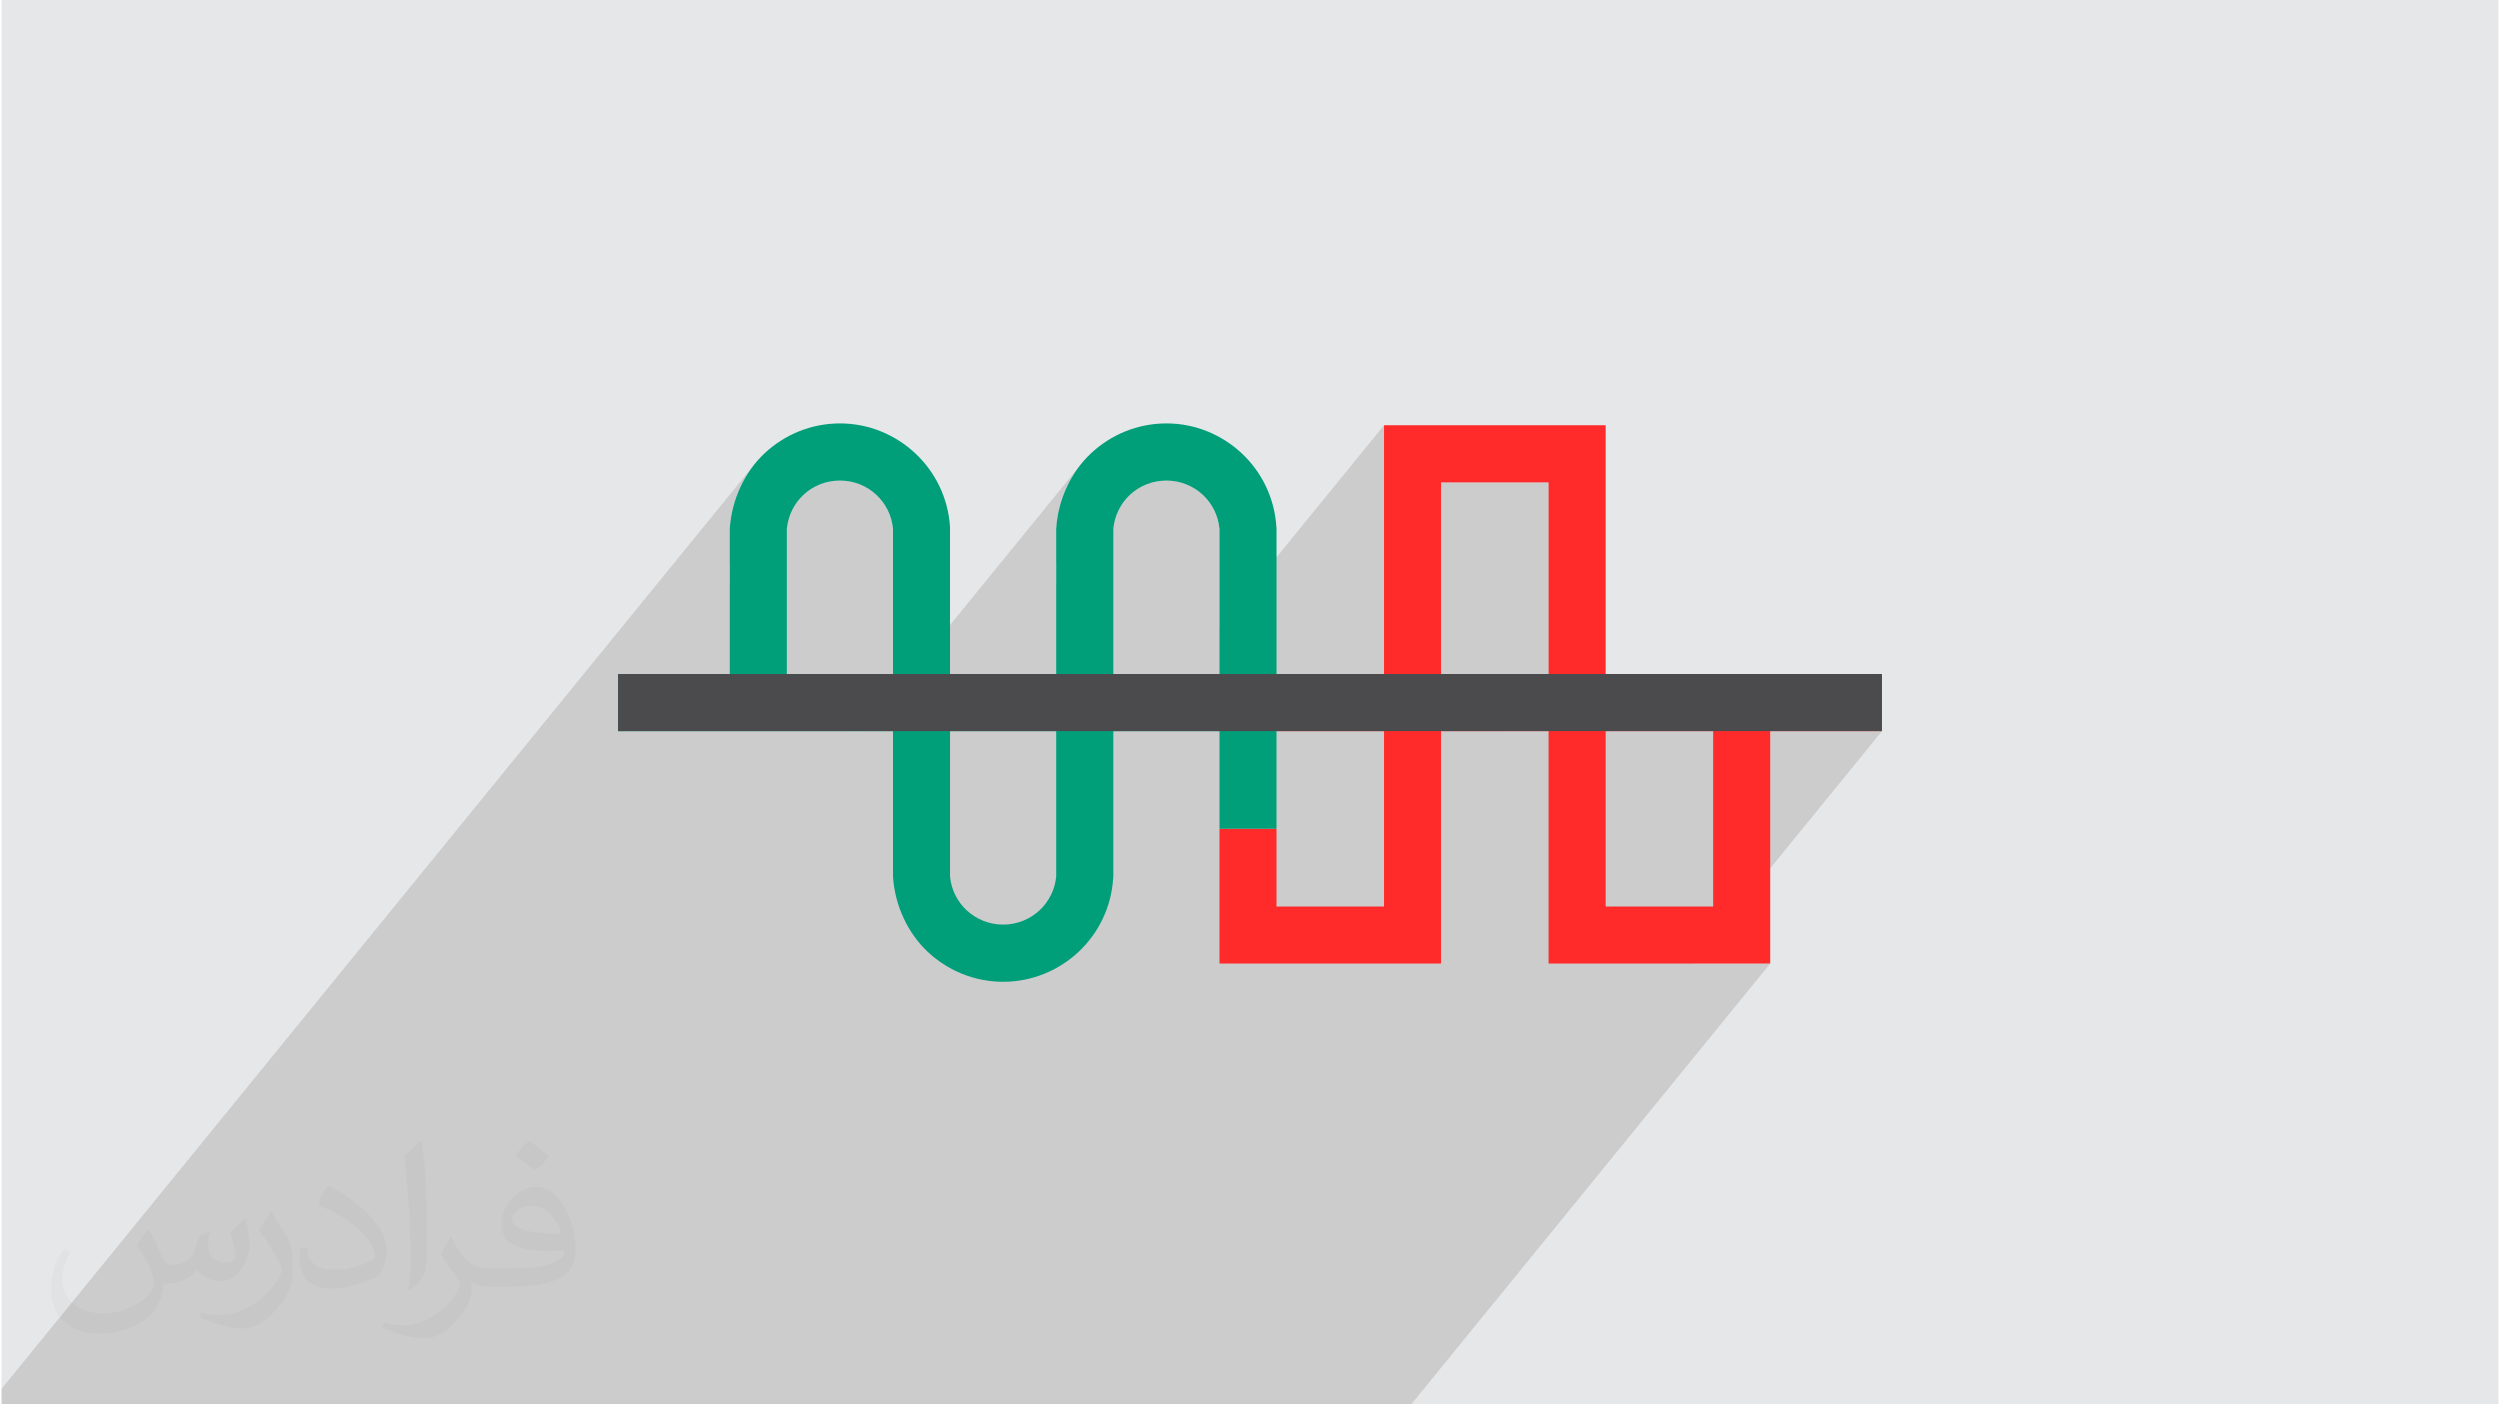 <?xml version="1.0" encoding="UTF-8"?>
<!DOCTYPE svg PUBLIC "-//W3C//DTD SVG 1.0//EN" "http://www.w3.org/TR/2001/REC-SVG-20010904/DTD/svg10.dtd">
<!-- Creator: CorelDRAW 2017 -->
<svg xmlns="http://www.w3.org/2000/svg" xml:space="preserve" width="356px" height="200px" version="1.0" shape-rendering="geometricPrecision" text-rendering="geometricPrecision" image-rendering="optimizeQuality" fill-rule="evenodd" clip-rule="evenodd"
viewBox="0 0 35600 20025"
 xmlns:xlink="http://www.w3.org/1999/xlink">
 <g id="Layer_x0020_1">
  <g id="_2354953366912">
   <path fill="#E6E7E8" d="M0 0l35600 0 0 20025 -35600 0 0 -20025z"/>
   <path fill="#373435" fill-opacity="0.149" d="M10790 7538l-407 500 0 298 960 -1179 43 -52 47 -49 53 -45 57 -40 61 -35 64 -30 67 -23 71 -17 72 -11 75 -3 75 3 72 11 71 17 67 23 64 30 61 35 57 40 53 45 48 49 42 52 39 56 33 60 27 63 22 66 16 68 10 71 0 2069 -663 815 244 0 3139 -3855 -92 116 -81 125 -69 134 -58 141 -45 146 -31 151 -17 155 407 0 -407 500 0 298 960 -1179 43 -52 47 -49 53 -45 57 -40 61 -35 65 -30 67 -23 70 -17 73 -11 75 -3 74 3 73 11 70 17 67 23 65 30 61 35 57 40 53 45 47 49 43 52 38 56 33 60 28 63 22 66 16 68 10 71 0 1403 2346 -2881 0 815 0 999 813 -999 1533 0 0 2732 -664 815 664 0 814 0 1533 0 813 0 1593 0 -2699 3313 293 0 807 0 6 0 -5120 6287 -6 0 -807 0 -293 0 -370 0 -870 0 -353 0 -461 0 -352 0 -311 0 -870 0 -5 0 -347 0 -461 0 -353 0 -310 0 -353 0 -517 0 -353 0 -460 0 -353 0 -310 0 -90 0 -143 0 -120 0 -550 0 -320 0 -243 0 -17 0 -71 0 -95 0 -116 0 -121 0 -150 0 -175 0 -301 0 -67 0 -99 0 -21 0 -543 0 -308 0 -85 0 -728 0 -22 0 -211 0 -407 0 -13 0 -11 0 -676 0 -174 0 -180 0 -8 0 -242 0 -384 0 -23 0 -396 0 -244 0 -1685 0 -632 0 -10 0 -676 0 -254 0 -100 0 -8 0 -243 0 -312 0 -95 0 -213 0 0 -223 10776 -13232 -91 116 -81 125 -70 134 -58 141 -45 146 -31 151 -17 155 407 0z"/>
   <path fill="#FF2B2B" fill-rule="nonzero" d="M18178 10018l0 -117 0 -291 1533 0 0 -2732 0 -815 813 0 1533 0 808 0 6 0 0 3547 3939 0 0 815 -1593 0 0 3313 -6 0 -807 0 -1533 0 -814 0 0 -813 0 -2500 -1533 0 0 3313 -5 0 -808 0 -1533 0 -813 0 0 -813 0 -1109 813 0 0 1109 1533 0 0 -2500 -1533 0 0 -407zm6226 407l-1533 0 0 2500 1533 0 0 -2500zm-3880 -815l1533 0 0 -2732 -1533 0 0 2732z"/>
   <path fill="#009E79" d="M18178 9610l0 291 0 117 0 407 0 1391 -813 0 0 -1391 -1514 0 0 2072 -2 24c-25,415 -210,783 -492,1049 -283,265 -662,428 -1077,428 -414,0 -793,-163 -1076,-428 -282,-266 -468,-658 -494,-1073l407 0 -407 0 0 -2072 -3920 0 0 -815 1593 0 0 -2072 407 0 -407 0c26,-415 212,-808 494,-1073 282,-265 662,-428 1076,-428 414,0 794,163 1076,428 283,265 468,634 494,1049l0 24 0 2072 1514 0 0 -2072 407 0 -407 0c25,-415 212,-808 494,-1073 283,-265 662,-428 1077,-428 414,0 793,163 1076,428 282,265 467,634 492,1049l2 24 0 2072zm-2327 0l1514 0 0 -2069c-18,-192 -105,-361 -237,-485 -136,-127 -320,-204 -520,-204 -202,0 -385,77 -521,204 -131,124 -219,293 -236,485l0 2069zm-814 815l-1514 0 0 2070c17,191 105,360 237,484 136,126 319,204 520,204 202,0 385,-78 520,-204 132,-124 220,-294 237,-484l0 -2070zm-3841 -815l1514 0 0 -2069c-17,-192 -105,-361 -237,-485 -135,-127 -318,-204 -520,-204 -202,0 -385,77 -520,204 -132,124 -219,293 -237,485l0 2069z"/>
   <rect fill="#4B4B4D" x="8790" y="9610" width="18020" height="814"/>
   <path fill="#373435" fill-opacity="0.031" d="M2102 17538c67,103 111,202 155,311 31,64 48,183 198,183 44,0 107,-14 163,-45 63,-33 111,-82 135,-159l61 -201 145 -72 10 10c-19,76 -24,148 -24,206 0,169 145,233 262,233 68,0 128,-33 128,-95 0,-81 -34,-216 -78,-338 68,-68 136,-136 214,-191l12 6c34,144 53,286 53,381 0,92 -41,195 -75,263 -70,132 -194,237 -344,237 -114,0 -240,-57 -327,-163l-5 0c-83,101 -209,194 -412,194l-63 0c-10,134 -39,229 -82,313 -122,237 -480,404 -817,404 -470,0 -705,-272 -705,-632 0,-223 72,-431 184,-577l92 37c-70,134 -116,261 -116,385 0,338 274,499 591,499 293,0 657,-188 722,-404 -24,-237 -114,-348 -250,-565 42,-72 95,-144 160,-220l13 0zm5414 -1273c99,62 196,136 290,221 -53,74 -118,142 -201,201 -94,-76 -189,-142 -286,-212 66,-74 131,-146 197,-210zm51 925c-160,0 -291,105 -291,183 0,167 320,219 702,217 -48,-196 -215,-400 -411,-400zm-359 894c208,0 390,-6 528,-41 155,-39 286,-118 286,-171 0,-15 0,-31 -5,-46 -87,9 -186,9 -274,9 -281,0 -496,-64 -581,-223 -22,-43 -36,-93 -36,-148 0,-153 65,-303 181,-406 97,-84 204,-138 313,-138 196,0 354,159 463,408 60,136 101,292 101,490 0,132 -36,243 -118,326 -153,148 -434,204 -865,204l-197 0 0 0 -51 0c-106,0 -184,-19 -244,-66l-10 0c2,24 5,49 5,72 0,97 -32,220 -97,319 -192,286 -400,410 -579,410 -182,0 -405,-70 -606,-161l36 -70c66,27 155,45 279,45 325,0 751,-313 804,-617 -12,-25 -33,-58 -65,-93 -94,-113 -155,-208 -211,-307 49,-95 92,-171 134,-239l16 -2c139,282 265,445 546,445l43 0 0 0 204 0zm-1406 299c24,-130 26,-276 26,-412l0 -202c0,-377 -48,-925 -87,-1281 68,-75 163,-161 238,-219l21 6c51,449 64,971 64,1450 0,126 -5,250 -17,340 -8,114 -73,200 -214,332l-31 -14zm-1447 -596c7,177 94,317 397,317 189,0 349,-49 526,-133 31,-15 48,-33 48,-50 0,-111 -84,-257 -228,-391 -138,-126 -322,-237 -494,-311 -58,-25 -77,-52 -77,-76 0,-52 68,-159 123,-235l20 -2c196,103 416,255 579,426 148,157 240,315 240,488 0,128 -39,250 -102,361 -216,109 -446,191 -674,191 -276,0 -465,-129 -465,-434 0,-33 0,-85 12,-151l95 0zm-500 -502l172 278c63,103 121,214 121,391l0 227c0,183 -117,379 -306,572 -147,132 -278,188 -399,188 -180,0 -386,-56 -623,-159l26 -70c76,21 163,37 270,37 341,-2 690,-251 850,-556 19,-35 27,-68 27,-91 0,-35 -20,-74 -34,-109 -87,-165 -184,-315 -291,-453 56,-88 111,-173 172,-257l15 2z"/>
  </g>
 </g>
</svg>
